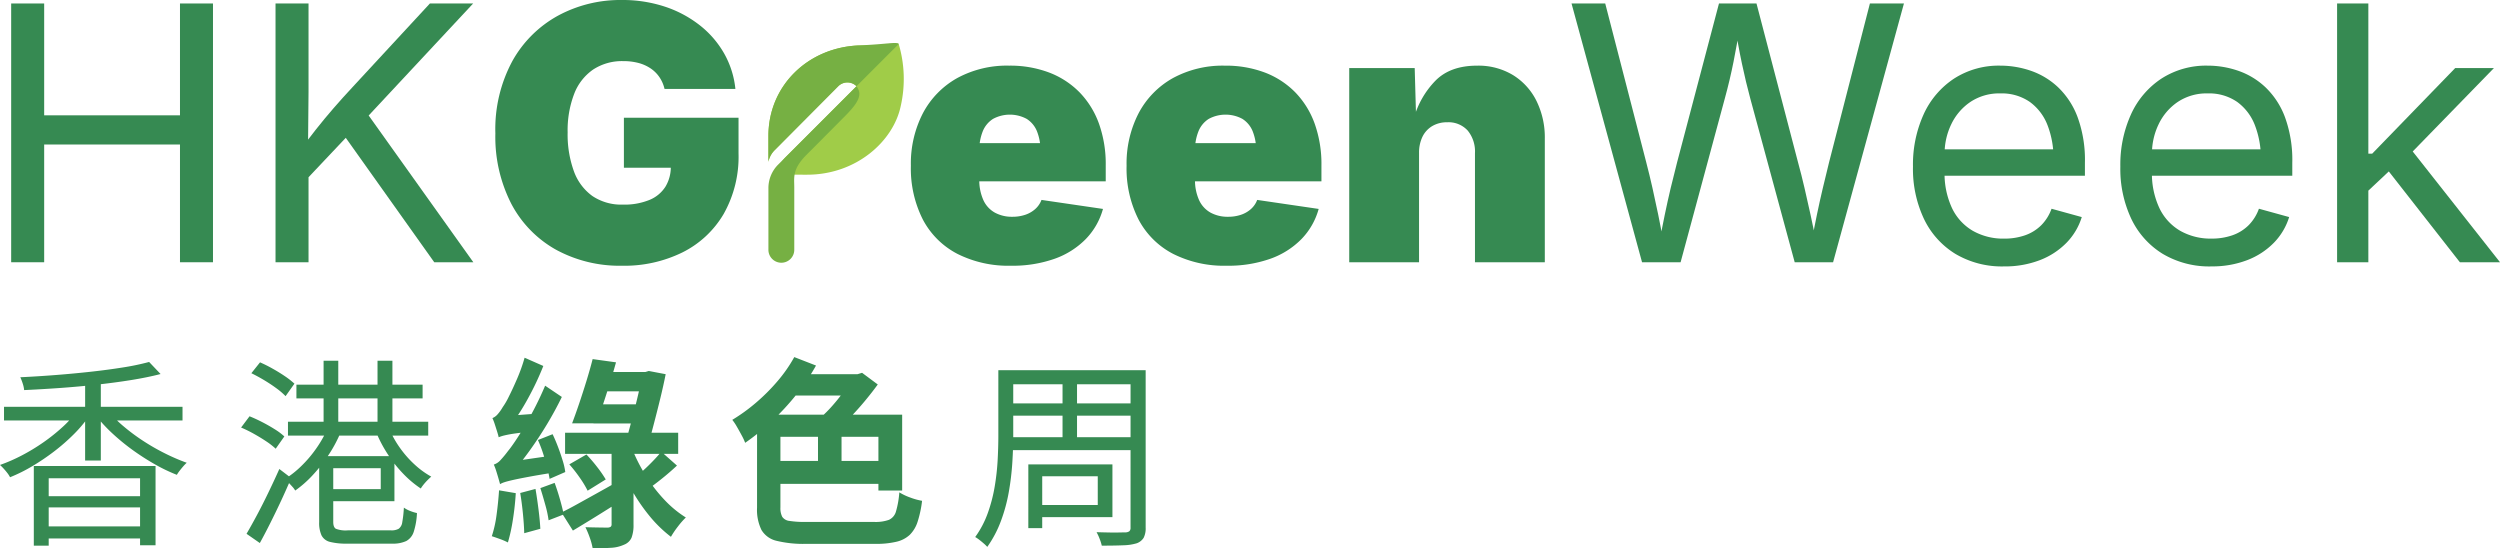 <svg xmlns="http://www.w3.org/2000/svg" xmlns:xlink="http://www.w3.org/1999/xlink" width="488.5" height="107.135" viewBox="0 0 488.5 107.135">
  <defs>
    <clipPath id="clip-path">
      <rect id="Rectangle_2111" data-name="Rectangle 2111" width="488.5" height="107.135" fill="none"/>
    </clipPath>
  </defs>
  <g id="Group_6752" data-name="Group 6752" transform="translate(0 0)">
    <g id="Group_6752-2" data-name="Group 6752" transform="translate(0 0)" clip-path="url(#clip-path)">
      <path id="Path_18237" data-name="Path 18237" d="M15.178,44.47l2.359.982a25.274,25.274,0,0,1-3.107,3.737,38.164,38.164,0,0,1-3.874,3.382A44.065,44.065,0,0,1,6.31,55.44,31.112,31.112,0,0,1,1.964,57.6a5.114,5.114,0,0,0-.53-.827c-.222-.286-.458-.571-.708-.843A9.56,9.56,0,0,0,0,55.2a32.752,32.752,0,0,0,4.305-1.885,38.271,38.271,0,0,0,4.206-2.557,35.98,35.98,0,0,0,3.757-3.009,20.16,20.16,0,0,0,2.91-3.283M.784,43.841H35.664v2.672H.784Zm28.352-8.768,2.242,2.359q-2.556.665-5.761,1.18t-6.743.9q-3.539.393-7.157.649t-7,.411A5.672,5.672,0,0,0,4.442,39.3a11.422,11.422,0,0,0-.472-1.238q3.342-.157,6.882-.432t6.921-.649q3.379-.372,6.31-.845a47.658,47.658,0,0,0,5.053-1.061M6.606,55.4H30.395V70.894H27.368V57.8H9.516V70.973H6.606Zm1.73,5.9H28.39v2.2H8.336Zm0,5.9h20.33v2.359H8.336Zm8.3-28.743H19.7V54.341H16.632Zm4.483,6.094a20.491,20.491,0,0,0,3.009,3.085,38.191,38.191,0,0,0,3.833,2.851A41.64,41.64,0,0,0,32.2,52.923a38.791,38.791,0,0,0,4.287,1.849,7.312,7.312,0,0,0-.69.708c-.248.288-.486.577-.706.865a6.312,6.312,0,0,0-.532.786,32.708,32.708,0,0,1-4.305-2.065,47.633,47.633,0,0,1-4.287-2.751,41.907,41.907,0,0,1-3.95-3.226,28.922,28.922,0,0,1-3.224-3.48Z" transform="translate(0 35.652)" fill="#368a52"/>
      <path id="Path_18238" data-name="Path 18238" d="M23.361,48.01l1.652-2.2q1.18.472,2.476,1.139t2.458,1.4a12.084,12.084,0,0,1,1.867,1.4l-1.69,2.4A13.9,13.9,0,0,0,28.3,50.724q-1.122-.75-2.418-1.476a24.9,24.9,0,0,0-2.517-1.238m1.061,20.762q.9-1.534,2.027-3.638t2.26-4.463q1.14-2.359,2.123-4.561l2.319,1.768q-.865,2.048-1.906,4.287t-2.125,4.4q-1.08,2.163-2.1,4.011Zm.944-31.379,1.692-2.123a26.75,26.75,0,0,1,2.476,1.24q1.3.726,2.42,1.492a15.28,15.28,0,0,1,1.827,1.436l-1.73,2.438a13.688,13.688,0,0,0-1.789-1.535q-1.119-.823-2.4-1.591t-2.5-1.357M40.11,48.522l2.519.863a26.37,26.37,0,0,1-2.341,4.229,29.963,29.963,0,0,1-3.027,3.8,21.483,21.483,0,0,1-3.323,2.908,4.252,4.252,0,0,0-.571-.766c-.248-.274-.5-.542-.746-.807a6.919,6.919,0,0,0-.728-.667,18.51,18.51,0,0,0,3.186-2.5,23.527,23.527,0,0,0,2.869-3.343,22.739,22.739,0,0,0,2.162-3.714m-7.588-1.654H59.928v2.714H32.522Zm1.652-7.235H58.829v2.674H34.173Zm4.444,13.96H41.37V66.451q0,1.025.51,1.337A5.275,5.275,0,0,0,44.2,68.1h8.453a2.848,2.848,0,0,0,1.514-.317,1.882,1.882,0,0,0,.688-1.276,22.392,22.392,0,0,0,.315-2.851,5.294,5.294,0,0,0,1.22.649,7.941,7.941,0,0,0,1.337.413,13.868,13.868,0,0,1-.629,3.656,3.125,3.125,0,0,1-1.456,1.809,6.166,6.166,0,0,1-2.791.512H44.044a12.8,12.8,0,0,1-3.285-.335,2.52,2.52,0,0,1-1.67-1.258,5.868,5.868,0,0,1-.472-2.615Zm.865-18.639h2.869V48.679H39.483Zm.432,18.639h13.41V62.4H39.914V60.042H50.65V55.953H39.914ZM52.38,48.4a19.283,19.283,0,0,0,2.063,3.638,20.256,20.256,0,0,0,2.851,3.222A16.688,16.688,0,0,0,60.519,57.6q-.315.275-.708.669t-.746.825a7.055,7.055,0,0,0-.591.827,20.379,20.379,0,0,1-3.362-2.813,24.773,24.773,0,0,1-2.968-3.7A25.866,25.866,0,0,1,49.9,49.268ZM50.021,34.955h2.91V48.8h-2.91Z" transform="translate(23.747 35.532)" fill="#368a52"/>
      <path id="Path_18239" data-name="Path 18239" d="M49.074,60.575l3.263.553q-.154,2.592-.569,5.211A33.529,33.529,0,0,1,50.8,70.76a12.421,12.421,0,0,0-1.553-.669c-.643-.234-1.174-.419-1.593-.55a22.613,22.613,0,0,0,.926-4.148q.33-2.417.49-4.817M48.995,50.2q-.079-.393-.294-1.081c-.145-.46-.294-.932-.452-1.418a11.859,11.859,0,0,0-.472-1.238,2.738,2.738,0,0,0,1-.728,8.169,8.169,0,0,0,1-1.4,13.881,13.881,0,0,0,1.2-2.063q.765-1.512,1.631-3.519a33.348,33.348,0,0,0,1.456-4.089l3.656,1.611a55.314,55.314,0,0,1-2.988,6.332,43.949,43.949,0,0,1-3.5,5.465v.119c-.446.262-.811.5-1.1.708a6.773,6.773,0,0,0-.788.667.984.984,0,0,0-.353.631m.274,9.161q-.115-.433-.313-1.121c-.133-.46-.276-.938-.434-1.436a10.982,10.982,0,0,0-.472-1.258,3.018,3.018,0,0,0,1.317-.883,21.41,21.41,0,0,0,1.476-1.789c.313-.369.76-.978,1.337-1.829s1.212-1.861,1.908-3.029,1.387-2.43,2.083-3.793,1.329-2.728,1.908-4.091l3.263,2.2q-1.3,2.677-2.91,5.35t-3.362,5.112q-1.751,2.435-3.519,4.442v.079q-.668.393-1.141.726a6.671,6.671,0,0,0-.807.669.957.957,0,0,0-.335.649M48.995,50.2l-.038-2.99,1.611-1.18,6.332-.472c-.079.526-.159,1.123-.238,1.791s-.131,1.212-.155,1.631q-2.831.275-4.325.49a21.891,21.891,0,0,0-2.164.4,7.042,7.042,0,0,0-1.022.335m.274,9.161-.2-3.105,1.692-1.22,9.554-1.377c-.079.524-.137,1.115-.177,1.768a13.868,13.868,0,0,0-.018,1.613q-3.227.511-5.231.885t-3.126.629c-.746.171-1.3.315-1.652.434a4.015,4.015,0,0,0-.847.373m3.934,1.73L56.19,60.3q.318,1.851.591,4.013t.355,3.775l-3.146.863q-.039-1.609-.256-3.811t-.53-4.051m3.458-10.343,2.871-1.139q.551,1.14,1.063,2.5c.341.9.641,1.785.9,2.636A13.186,13.186,0,0,1,62.011,57l-3.067,1.337q-.16-1.022-.492-2.321c-.224-.863-.486-1.756-.786-2.674a25.847,25.847,0,0,0-1-2.6m.474,9.4,2.791-1.024q.55,1.5,1.043,3.226t.726,2.948l-2.948,1.139a21.58,21.58,0,0,0-.649-3.027q-.49-1.769-.962-3.263M61.263,64.9q1.376-.668,3.146-1.654l3.755-2.083q1.987-1.1,3.991-2.24l1.1,3.46q-2.438,1.57-5.011,3.164T63.5,68.441Zm.708-15.573h22.1v4.13h-22.1ZM62.8,55.5l3.343-1.928a30.685,30.685,0,0,1,2.105,2.458,23.015,23.015,0,0,1,1.67,2.418l-3.539,2.2a19.854,19.854,0,0,0-1.533-2.537A27.153,27.153,0,0,0,62.8,55.5m4.563-20.566,4.561.631q-.554,2.005-1.238,4.186t-1.357,4.208q-.671,2.027-1.22,3.519H63.346q.629-1.652,1.357-3.8t1.436-4.442q.708-2.3,1.22-4.307m3.7,16.87h4.285V67.262a6.968,6.968,0,0,1-.373,2.535,2.6,2.6,0,0,1-1.474,1.4,7.021,7.021,0,0,1-2.577.609q-1.512.1-3.557.1a12.793,12.793,0,0,0-.571-2.1,18.3,18.3,0,0,0-.847-2.027q1.337.042,2.636.06c.865.014,1.43.02,1.69.02a1.144,1.144,0,0,0,.629-.177.626.626,0,0,0,.159-.49Zm-3.539-8.022h10.1v3.737h-10.1ZM69.6,37.454H78.25v3.775H69.6Zm5.543,15.18a32.331,32.331,0,0,0,2.676,5.188,29.4,29.4,0,0,0,3.6,4.642,21.009,21.009,0,0,0,4.148,3.42,15.2,15.2,0,0,0-1.553,1.768,17.222,17.222,0,0,0-1.357,2.006,25.1,25.1,0,0,1-4.267-4.168,36.021,36.021,0,0,1-3.676-5.485,45.264,45.264,0,0,1-2.831-6.233Zm1.968-15.18h.548l.669-.2,3.3.629q-.433,2.2-1.043,4.7T79.331,47.54q-.647,2.459-1.238,4.7l-4.364-.746q.626-2.241,1.3-4.757t1.218-4.858q.551-2.338.867-3.912Zm3.656,15.571,3.067,2.714q-1.376,1.295-2.948,2.555t-2.831,2.123l-2.4-2.359c.524-.417,1.1-.918,1.73-1.492s1.244-1.182,1.849-1.811,1.113-1.2,1.533-1.73" transform="translate(48.445 35.235)" fill="#368a52"/>
      <path id="Path_18240" data-name="Path 18240" d="M83.071,34.6l4.247,1.652a40.37,40.37,0,0,1-3.854,5.7,49.816,49.816,0,0,1-4.8,5.19,43.813,43.813,0,0,1-5.19,4.208,10.811,10.811,0,0,0-.649-1.4q-.451-.844-.962-1.73a10.082,10.082,0,0,0-.905-1.357,34.431,34.431,0,0,0,4.62-3.341,37.507,37.507,0,0,0,4.208-4.206A28.132,28.132,0,0,0,83.071,34.6M75.8,45.85h4.563V63.978a3.72,3.72,0,0,0,.353,1.827,1.924,1.924,0,0,0,1.416.807,18.961,18.961,0,0,0,3.186.2H98.683a7.734,7.734,0,0,0,2.89-.413,2.531,2.531,0,0,0,1.375-1.652,17.853,17.853,0,0,0,.649-3.716,11.162,11.162,0,0,0,2.164,1.022,12.666,12.666,0,0,0,2.281.631,21.422,21.422,0,0,1-.867,4.067,6.274,6.274,0,0,1-1.533,2.577,5.7,5.7,0,0,1-2.615,1.355,17.044,17.044,0,0,1-4.108.413H85.392a22.238,22.238,0,0,1-5.761-.589,4.637,4.637,0,0,1-2.968-2.123,8.975,8.975,0,0,1-.867-4.366Zm3.777,0h24.575V60.675h-4.64v-10.5H79.572Zm0,9.044h22.1v4.483h-22.1ZM83.5,37.947H95.616v4.166H81.42Zm4.206,9.437h4.6v10.46h-4.6Zm6.606-9.437h1.1l.905-.276,3.067,2.281q-1.14,1.576-2.577,3.3T93.845,46.54a32.935,32.935,0,0,1-3.027,2.73,11.879,11.879,0,0,0-1.3-1.492q-.826-.826-1.377-1.3A24.939,24.939,0,0,0,90.522,44.1a34.813,34.813,0,0,0,2.2-2.753,25.805,25.805,0,0,0,1.593-2.458Z" transform="translate(72.131 35.175)" fill="#368a52"/>
      <path id="Path_18241" data-name="Path 18241" d="M99.02,35.871h2.91v12.74q0,2.441-.177,5.289a52.061,52.061,0,0,1-.688,5.761,32.192,32.192,0,0,1-1.535,5.66A21.742,21.742,0,0,1,96.856,70.4a7.315,7.315,0,0,0-.708-.688q-.433-.375-.865-.708a6.063,6.063,0,0,0-.786-.53,18.78,18.78,0,0,0,2.438-4.62A29.935,29.935,0,0,0,98.292,58.7a46.116,46.116,0,0,0,.591-5.229q.136-2.577.137-4.858Zm1.73,0h25.245v2.753H100.75Zm.236,13.1h24.892v2.517H100.986Zm.079-6.606h24.773v2.4H101.065Zm3.813,11.914h2.714V66.74h-2.714Zm1.533,0h14.9v10.3h-14.9V62.217h12.034V56.593H106.41ZM111.563,37.6h2.831v12.5h-2.831Zm13.291-1.73h2.95v30.75a4.076,4.076,0,0,1-.393,2.006,2.666,2.666,0,0,1-1.339,1.063,9.65,9.65,0,0,1-2.555.393q-1.652.076-4.285.077a9.08,9.08,0,0,0-.413-1.315,9.517,9.517,0,0,0-.609-1.319q1.3.039,2.438.06t2,0q.865-.021,1.22-.02a1.319,1.319,0,0,0,.766-.236.945.945,0,0,0,.216-.71Z" transform="translate(96.057 36.463)" fill="#368a52"/>
      <path id="Path_18242" data-name="Path 18242" d="M1.083,50.9V.337H7.531V22.192H34.068V.337h6.449V50.9H34.068V27.893H7.531V50.9Z" transform="translate(1.1 0.343)" fill="#368a52"/>
      <path id="Path_18243" data-name="Path 18243" d="M26.7,50.9V.337h6.449V17.645l-.1,10.891.1,3.158V50.9Zm4.412-14.456v-6.89q1.73-2.374,3.444-4.547t3.513-4.241q1.8-2.072,3.7-4.106L56.866.337h8.451L43.732,23.48l-.339-.034ZM57.715,50.9,39.423,25.176l4-5.021L65.351,50.9Z" transform="translate(27.138 0.343)" fill="#368a52"/>
      <path id="Path_18244" data-name="Path 18244" d="M72.776,51.923a25.977,25.977,0,0,1-12.946-3.14,21.955,21.955,0,0,1-8.705-8.941A28.671,28.671,0,0,1,48,26.063a28.018,28.018,0,0,1,3.343-14.17,22.668,22.668,0,0,1,8.941-8.856A25.622,25.622,0,0,1,72.707,0a26.4,26.4,0,0,1,8.332,1.272,22.33,22.33,0,0,1,6.838,3.616,18.851,18.851,0,0,1,4.8,5.513A17.693,17.693,0,0,1,94.9,17.374H81.055a6.825,6.825,0,0,0-1-2.3,6.406,6.406,0,0,0-1.732-1.716A7.869,7.869,0,0,0,75.95,12.3a11.456,11.456,0,0,0-2.97-.357,10.272,10.272,0,0,0-5.872,1.645,10.2,10.2,0,0,0-3.714,4.767,19.855,19.855,0,0,0-1.272,7.5,21.086,21.086,0,0,0,1.22,7.6A10.233,10.233,0,0,0,66.956,38.3a10.113,10.113,0,0,0,5.955,1.68,12.935,12.935,0,0,0,5.209-.918,6.686,6.686,0,0,0,3.124-2.6,7.392,7.392,0,0,0,1.034-3.954l2.375.272H73.115V23.008h22.4V30a22.718,22.718,0,0,1-2.918,11.827,19.321,19.321,0,0,1-8.058,7.5,25.754,25.754,0,0,1-11.76,2.6" transform="translate(48.795 0)" fill="#368a52"/>
      <path id="Path_18245" data-name="Path 18245" d="M107.81,45.457a22.108,22.108,0,0,1-10.468-2.325,15.9,15.9,0,0,1-6.737-6.7,22.026,22.026,0,0,1-2.341-10.52,21.385,21.385,0,0,1,2.357-10.266A16.891,16.891,0,0,1,97.29,8.805a20.324,20.324,0,0,1,10.181-2.444A21.515,21.515,0,0,1,115.259,7.7a16.6,16.6,0,0,1,5.957,3.868,17.038,17.038,0,0,1,3.8,6.126,23.519,23.519,0,0,1,1.323,8.145v3.122H92.472V21.5h27.487l-6.38,1.563a9.813,9.813,0,0,0-.68-3.886,5.149,5.149,0,0,0-2-2.41,6.923,6.923,0,0,0-6.584,0,5.141,5.141,0,0,0-2,2.41,9.812,9.812,0,0,0-.68,3.886v5.428a9.5,9.5,0,0,0,.8,4.156,5.312,5.312,0,0,0,2.256,2.444,6.954,6.954,0,0,0,3.394.8,7.81,7.81,0,0,0,2.529-.389,5.631,5.631,0,0,0,1.95-1.121,4.543,4.543,0,0,0,1.222-1.783L125.8,34.358a13.632,13.632,0,0,1-3.362,5.888,15.976,15.976,0,0,1-6.09,3.852,24.617,24.617,0,0,1-8.536,1.359" transform="translate(89.721 6.466)" fill="#368a52"/>
      <path id="Path_18246" data-name="Path 18246" d="M128.712,45.457a22.108,22.108,0,0,1-10.468-2.325,15.9,15.9,0,0,1-6.737-6.7,22.026,22.026,0,0,1-2.341-10.52,21.385,21.385,0,0,1,2.357-10.266,16.891,16.891,0,0,1,6.669-6.838,20.324,20.324,0,0,1,10.181-2.444A21.514,21.514,0,0,1,136.161,7.7a16.6,16.6,0,0,1,5.957,3.868,17.038,17.038,0,0,1,3.8,6.126,23.519,23.519,0,0,1,1.323,8.145v3.122H113.374V21.5h27.487l-6.38,1.563a9.812,9.812,0,0,0-.68-3.886,5.149,5.149,0,0,0-2-2.41,6.923,6.923,0,0,0-6.584,0,5.141,5.141,0,0,0-2,2.41,9.812,9.812,0,0,0-.68,3.886v5.428a9.5,9.5,0,0,0,.8,4.156,5.312,5.312,0,0,0,2.256,2.444,6.954,6.954,0,0,0,3.394.8,7.81,7.81,0,0,0,2.529-.389,5.631,5.631,0,0,0,1.95-1.121,4.543,4.543,0,0,0,1.222-1.783L146.7,34.358a13.632,13.632,0,0,1-3.361,5.888,15.976,15.976,0,0,1-6.09,3.852,24.617,24.617,0,0,1-8.536,1.359" transform="translate(110.968 6.466)" fill="#368a52"/>
      <path id="Path_18247" data-name="Path 18247" d="M144.383,23.466v21.31H130.741V6.836h12.793l.272,9.705H143.4a17.059,17.059,0,0,1,4.19-7.243q2.9-2.937,8.129-2.936a13.055,13.055,0,0,1,7.007,1.833,12.327,12.327,0,0,1,4.6,5.055,16.1,16.1,0,0,1,1.631,7.364V44.776H155.31V23.466a6.438,6.438,0,0,0-1.426-4.428,5.063,5.063,0,0,0-4-1.613,5.608,5.608,0,0,0-2.9.73,4.919,4.919,0,0,0-1.92,2.071,7.111,7.111,0,0,0-.678,3.241" transform="translate(132.899 6.467)" fill="#368a52"/>
      <path id="Path_18248" data-name="Path 18248" d="M166.061,50.9,152.282.337h6.584l8.01,31.018q.644,2.474,1.222,5.039t1.119,5.192q.541,2.629,1.018,5.41h-.78q.508-2.78,1.053-5.41t1.151-5.192q.614-2.562,1.256-5.039L181.094.337h7.33l8.11,31.018q.681,2.474,1.274,5.039t1.17,5.192q.578,2.629,1.087,5.41h-.883q.508-2.78,1.053-5.41t1.153-5.192q.611-2.562,1.222-5.039L210.585.337h6.65L203.39,50.9h-7.5L187.2,18.865q-.847-3.122-1.627-6.8t-1.529-8.5H185.4q-.744,4.546-1.458,8.129t-1.7,7.177L173.594,50.9Z" transform="translate(154.795 0.343)" fill="#368a52"/>
      <path id="Path_18249" data-name="Path 18249" d="M203.152,45.592a17.794,17.794,0,0,1-9.486-2.444,16.184,16.184,0,0,1-6.142-6.822,22.869,22.869,0,0,1-2.156-10.214,23.778,23.778,0,0,1,2.105-10.284,16.55,16.55,0,0,1,5.955-6.957,16.131,16.131,0,0,1,9.01-2.511,18.4,18.4,0,0,1,5.957,1,14.794,14.794,0,0,1,5.328,3.226,15.605,15.605,0,0,1,3.817,5.852,24.389,24.389,0,0,1,1.426,8.891v2.547H189.508v-5.16h26.166l-2.851,1.9a17.629,17.629,0,0,0-1.17-6.636,10.063,10.063,0,0,0-3.478-4.547,9.631,9.631,0,0,0-5.737-1.647,10.127,10.127,0,0,0-5.87,1.68,10.954,10.954,0,0,0-3.733,4.38,13.253,13.253,0,0,0-1.291,5.785v3.428A15.918,15.918,0,0,0,193,34.207a10.2,10.2,0,0,0,4.089,4.444,12,12,0,0,0,6.092,1.51,12.213,12.213,0,0,0,4.071-.645,8.42,8.42,0,0,0,3.158-1.95,8.726,8.726,0,0,0,2.035-3.243l5.906,1.629a12.423,12.423,0,0,1-2.986,5.023,14.563,14.563,0,0,1-5.211,3.394,19,19,0,0,1-7.007,1.222" transform="translate(188.427 6.466)" fill="#368a52"/>
      <path id="Path_18250" data-name="Path 18250" d="M223.246,45.592a17.794,17.794,0,0,1-9.486-2.444,16.184,16.184,0,0,1-6.142-6.822,22.869,22.869,0,0,1-2.156-10.214,23.778,23.778,0,0,1,2.105-10.284,16.55,16.55,0,0,1,5.955-6.957,16.131,16.131,0,0,1,9.01-2.511,18.394,18.394,0,0,1,5.957,1,14.794,14.794,0,0,1,5.328,3.226,15.605,15.605,0,0,1,3.817,5.852,24.389,24.389,0,0,1,1.426,8.891v2.547H209.6v-5.16h26.166l-2.851,1.9a17.629,17.629,0,0,0-1.17-6.636,10.063,10.063,0,0,0-3.478-4.547,9.631,9.631,0,0,0-5.737-1.647,10.127,10.127,0,0,0-5.87,1.68,10.953,10.953,0,0,0-3.733,4.38,13.252,13.252,0,0,0-1.291,5.785v3.428a15.918,15.918,0,0,0,1.46,7.144,10.2,10.2,0,0,0,4.089,4.444,12,12,0,0,0,6.092,1.51,12.213,12.213,0,0,0,4.071-.645,8.419,8.419,0,0,0,3.158-1.95,8.726,8.726,0,0,0,2.035-3.243l5.906,1.629a12.422,12.422,0,0,1-2.986,5.023,14.562,14.562,0,0,1-5.211,3.394,19,19,0,0,1-7.007,1.222" transform="translate(208.853 6.466)" fill="#368a52"/>
      <path id="Path_18251" data-name="Path 18251" d="M226.465.337h6.108V50.9h-6.108Zm5.735,36.92V29.689h1.119L249.542,12.96h7.568L239.564,30.98h-.68ZM250.457,50.9,235.932,32.337l4.344-4.309L258.3,50.9Z" transform="translate(230.202 0.343)" fill="#368a52"/>
      <path id="Path_18252" data-name="Path 18252" d="M97.068,4.59H92.047c-9.986.5-17.588,7.931-17.588,17.683v5.051a4.473,4.473,0,0,1,1.218-2.263L88.1,12.569a2.528,2.528,0,0,1,3.573-.012C90.668,13.568,80.609,23.626,77.6,26.636a7.34,7.34,0,0,0-1.353,2.478c1.647.778,2.621.734,5.759.734,9.7,0,16.872-6.6,18.3-13.373a23.975,23.975,0,0,0-.387-12.164c-.286-.317-1.059.278-2.849.278" transform="translate(75.688 4.289)" fill="#a0cc48"/>
      <path id="Path_18253" data-name="Path 18253" d="M91.677,8.355h0L76.354,23.678a6.5,6.5,0,0,0-1.893,4.483v5.725h0v6.382a2.527,2.527,0,1,0,5.053,0V28.095c0-1.9-.432-3.515,2.4-6.344,2.033-2.033,7.546-7.59,7.546-7.59,2.96-2.962,3.269-4.346,2.222-5.806" transform="translate(75.687 8.493)" fill="#76b043"/>
      <path id="Path_18254" data-name="Path 18254" d="M99.928,4.361c-.46-.474-2.121.034-7.88.282-9.943.43-17.588,7.933-17.588,17.683,0,3.587,0,4.678,0,5.051a4.469,4.469,0,0,1,1.216-2.263L88.1,12.625a2.524,2.524,0,0,1,3.573-.012Z" transform="translate(75.687 4.235)" fill="#76b043"/>
    </g>
  </g>
</svg>
